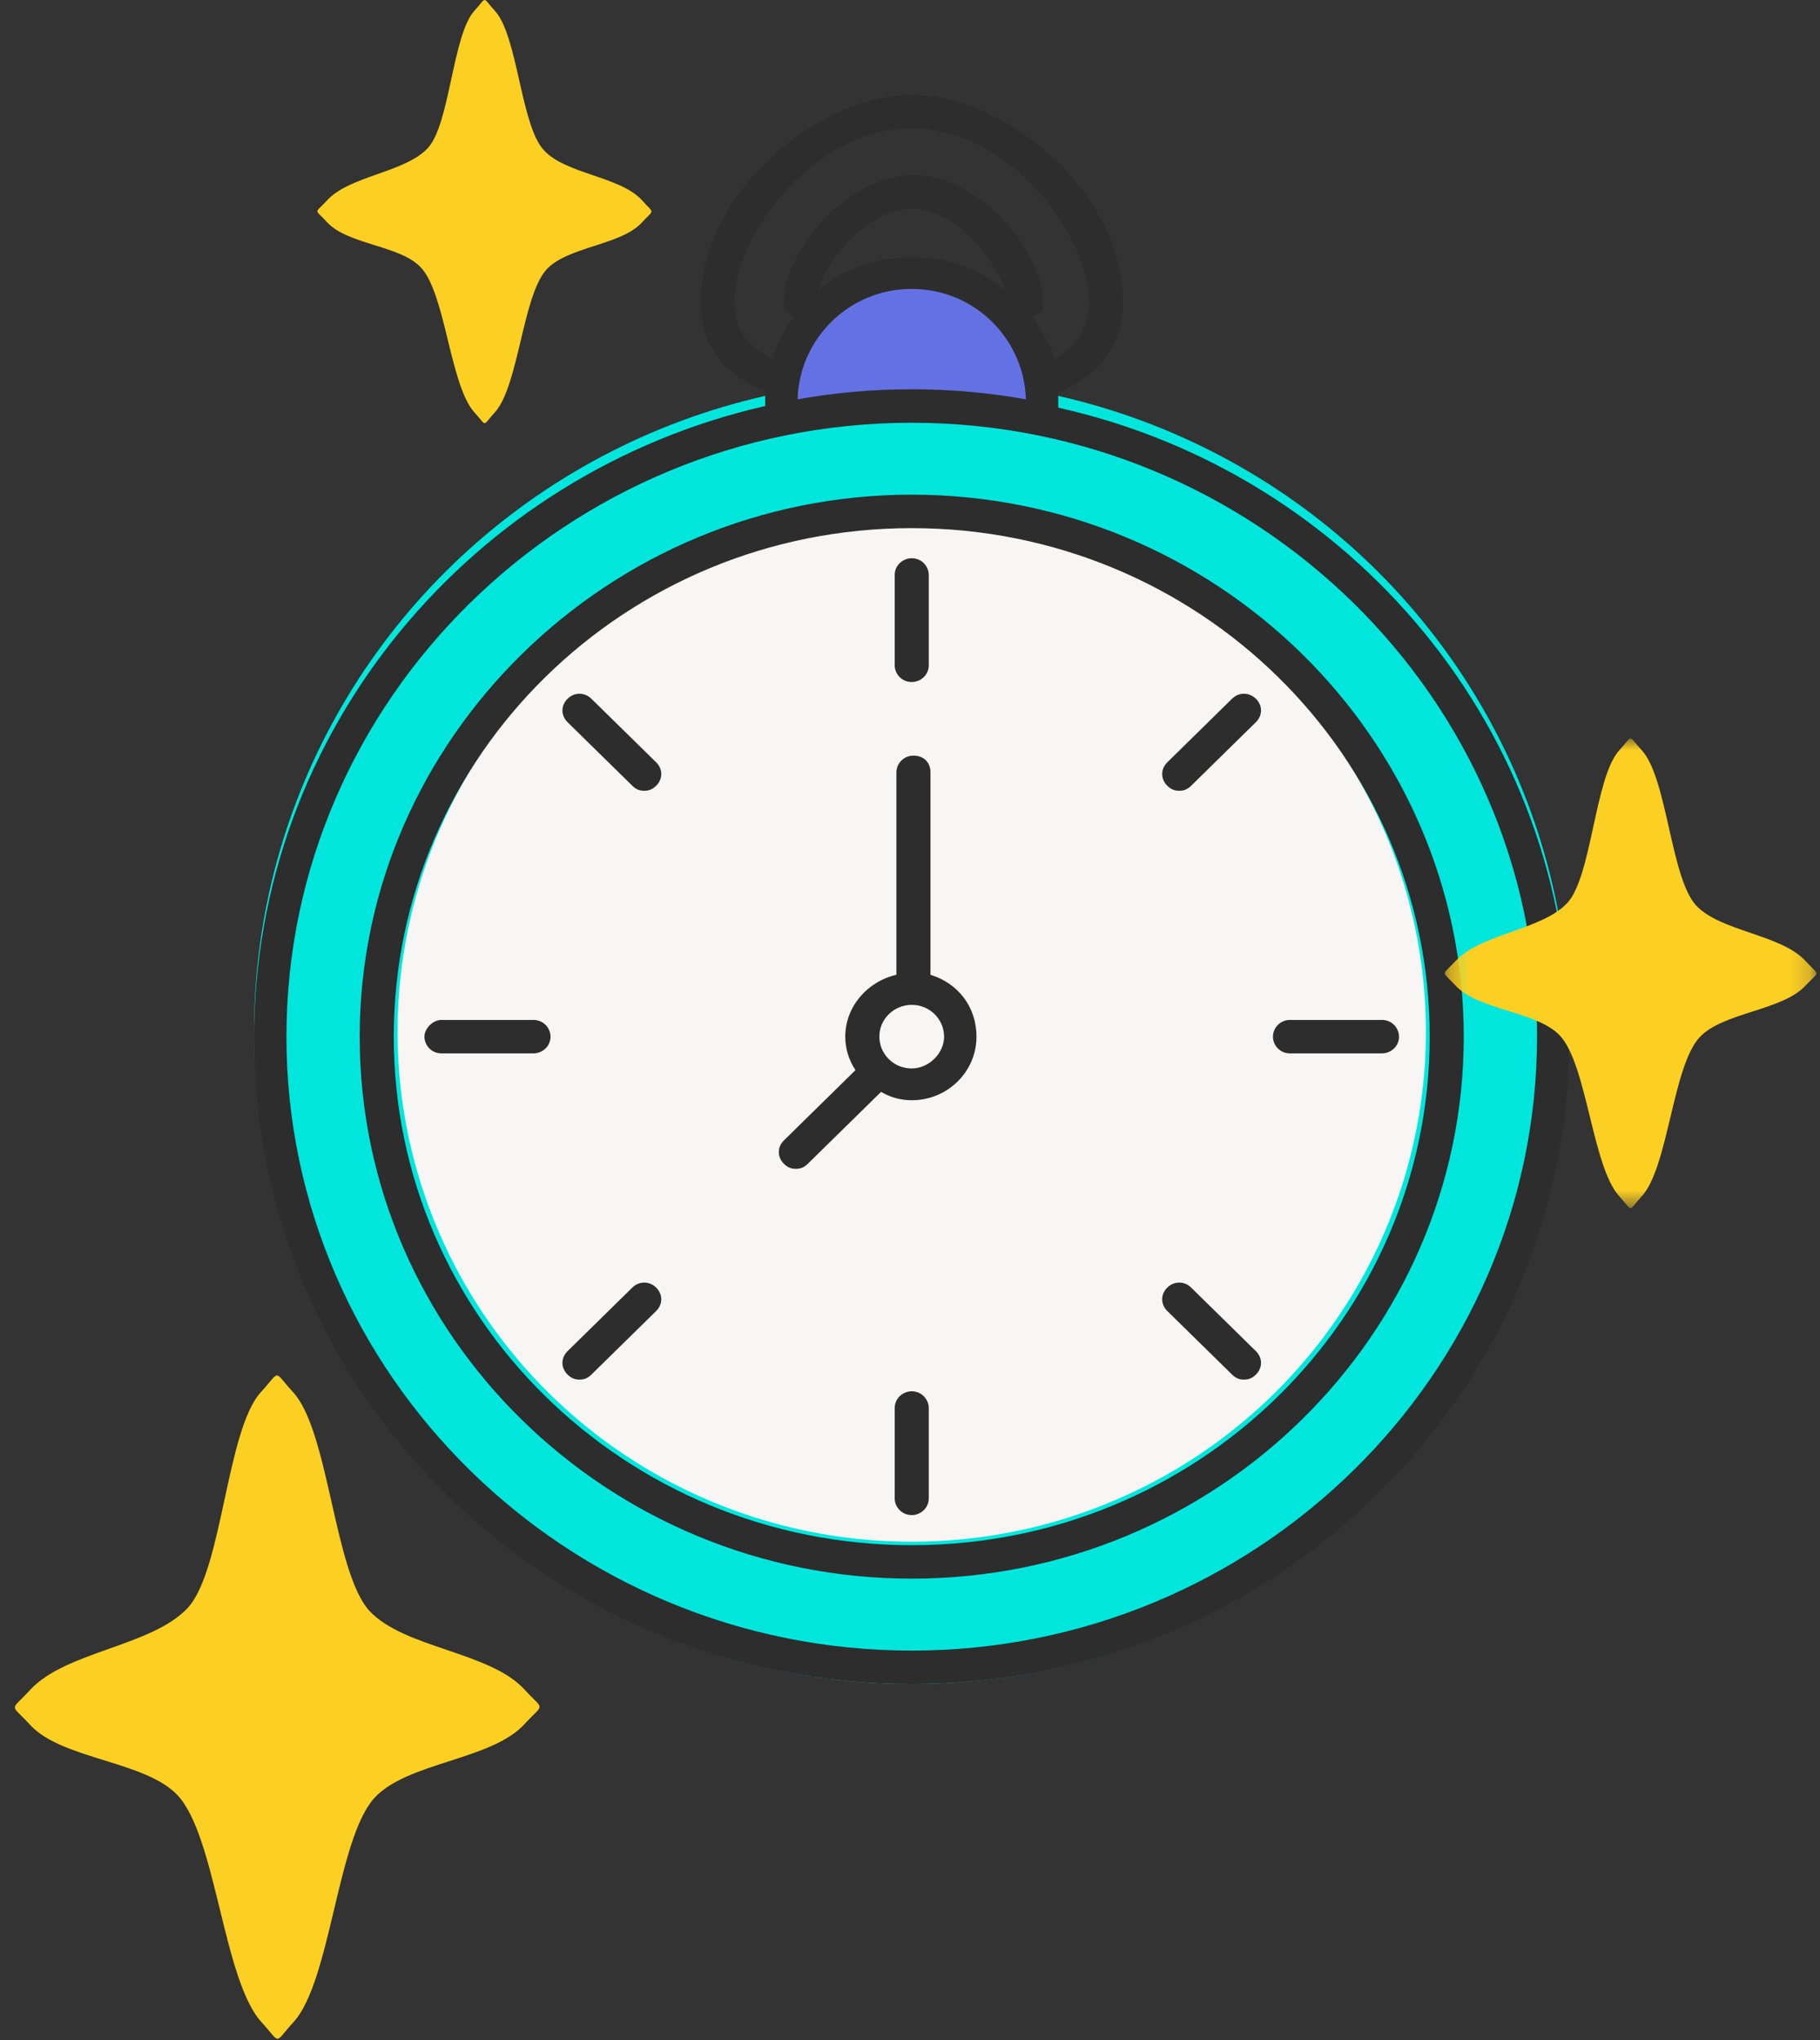 <svg width="91" height="102" viewBox="0 0 91 102" fill="none" xmlns="http://www.w3.org/2000/svg">
<rect x="0" y="0" width="91" height="102" fill="#333333" stroke="none"/>
<ellipse cx="45.586" cy="51.585" rx="32.883" ry="32.611" fill="#00E6DC"/>
<ellipse cx="45.587" cy="51.585" rx="25.709" ry="25.496" fill="#F7F6F5"/>
<path d="M45.587 13.637C40.803 13.163 39.209 18.183 39.01 20.753C42.358 19.804 49.174 20.357 52.163 20.753C52.642 15.535 47.978 13.835 45.587 13.637Z" fill="#6471E3"/>
<path d="M38.26 20.3V20.049V19.547C36.131 18.71 35.023 17.205 35.023 15.114C35.023 9.678 40.901 4.743 45.587 4.743C50.272 4.743 56.15 9.594 56.15 15.114C56.15 17.205 55.043 18.71 52.913 19.63V20.132V20.383C67.566 23.645 78.47 36.525 78.47 51.913C78.47 69.728 63.732 84.196 45.586 84.196C27.441 84.196 12.703 69.728 12.703 51.913C12.703 36.525 23.608 23.645 38.26 20.3ZM54.447 15.114C54.447 11.685 50.443 6.416 45.587 6.416C40.731 6.416 36.727 11.685 36.727 15.114C36.727 16.453 37.323 17.289 38.601 17.958C38.857 17.205 39.197 16.453 39.709 15.867C39.709 15.867 39.623 15.867 39.623 15.784L39.197 15.533V15.031C39.197 12.689 42.264 8.758 45.672 8.758C49.08 8.758 52.146 12.689 52.146 15.031V15.533L51.72 15.784C51.72 15.784 51.635 15.784 51.635 15.867C52.061 16.536 52.487 17.205 52.743 17.958C53.85 17.289 54.447 16.453 54.447 15.114ZM50.272 14.529C49.761 12.94 47.716 10.431 45.587 10.431C43.457 10.431 41.327 12.94 40.901 14.529C42.179 13.441 43.798 12.856 45.587 12.856C47.376 12.856 48.994 13.442 50.272 14.529ZM45.587 14.445C42.435 14.445 39.964 16.954 39.879 19.965C41.753 19.63 43.627 19.463 45.587 19.463C47.546 19.463 49.42 19.63 51.294 19.965C51.209 16.954 48.739 14.445 45.587 14.445ZM45.587 82.524C62.795 82.524 76.852 68.724 76.852 51.83C76.852 34.936 62.795 21.136 45.587 21.136C28.378 21.136 14.322 34.936 14.322 51.83C14.322 68.724 28.378 82.524 45.587 82.524ZM45.587 24.732C60.751 24.732 73.188 36.859 73.188 51.83C73.188 66.717 60.836 78.927 45.587 78.927C30.423 78.927 17.985 66.8 17.985 51.83C17.985 36.943 30.423 24.732 45.587 24.732ZM45.587 77.255C59.899 77.255 71.485 65.88 71.485 51.83C71.485 37.779 59.899 26.405 45.587 26.405C31.275 26.405 19.689 37.779 19.689 51.83C19.689 65.88 31.275 77.255 45.587 77.255ZM46.438 33.263V28.747C46.438 28.328 46.098 27.91 45.587 27.91C45.161 27.91 44.735 28.245 44.735 28.747V33.263C44.735 33.681 45.076 34.099 45.587 34.099C46.013 34.099 46.438 33.765 46.438 33.263ZM44.735 70.397V74.913C44.735 75.331 45.076 75.749 45.587 75.749C46.013 75.749 46.438 75.415 46.438 74.913V70.397C46.438 69.978 46.098 69.56 45.587 69.56C45.161 69.56 44.735 69.895 44.735 70.397ZM21.222 51.83C21.222 52.248 21.563 52.666 22.074 52.666H26.674C27.1 52.666 27.526 52.331 27.526 51.83C27.526 51.412 27.186 50.993 26.674 50.993H22.074C21.648 50.993 21.222 51.412 21.222 51.83ZM63.647 51.83C63.647 52.248 63.988 52.666 64.499 52.666H69.099C69.525 52.666 69.951 52.331 69.951 51.83C69.951 51.412 69.61 50.993 69.099 50.993H64.499C63.988 50.993 63.647 51.412 63.647 51.83ZM28.378 34.936C28.037 35.27 28.037 35.772 28.378 36.107L31.616 39.285C31.786 39.452 31.956 39.536 32.212 39.536C32.467 39.536 32.638 39.452 32.808 39.285C33.149 38.95 33.149 38.449 32.808 38.114L29.571 34.936C29.23 34.601 28.719 34.601 28.378 34.936ZM58.365 64.375C58.024 64.71 58.024 65.211 58.365 65.546L61.603 68.724C61.773 68.891 61.943 68.975 62.199 68.975C62.455 68.975 62.625 68.891 62.795 68.724C63.136 68.389 63.136 67.888 62.795 67.553L59.558 64.375C59.217 64.04 58.706 64.04 58.365 64.375ZM28.378 67.553C28.037 67.888 28.037 68.389 28.378 68.724C28.548 68.891 28.719 68.975 28.974 68.975C29.23 68.975 29.4 68.891 29.571 68.724L32.808 65.546C33.149 65.211 33.149 64.709 32.808 64.375C32.467 64.04 31.956 64.04 31.615 64.375L28.378 67.553ZM58.365 38.114C58.024 38.448 58.024 38.95 58.365 39.285C58.535 39.452 58.706 39.536 58.961 39.536C59.217 39.536 59.387 39.452 59.558 39.285L62.795 36.106C63.136 35.772 63.136 35.27 62.795 34.935C62.454 34.601 61.943 34.601 61.602 34.935L58.365 38.114ZM42.775 53.502C42.434 53.001 42.264 52.415 42.264 51.83C42.264 50.324 43.372 49.07 44.82 48.735V38.616C44.82 38.197 45.161 37.779 45.672 37.779C46.183 37.779 46.524 38.114 46.524 38.616V48.735C47.887 49.154 48.824 50.324 48.824 51.83C48.824 53.586 47.376 55.008 45.586 55.008C44.99 55.008 44.479 54.841 44.053 54.59L40.389 58.186C40.219 58.353 40.049 58.437 39.793 58.437C39.538 58.437 39.367 58.354 39.197 58.186C38.856 57.852 38.856 57.35 39.197 57.015L42.775 53.502ZM47.205 51.83C47.205 50.993 46.524 50.24 45.587 50.24C44.735 50.24 43.968 50.91 43.968 51.83C43.968 52.666 44.65 53.419 45.587 53.419C46.439 53.419 47.205 52.666 47.205 51.83Z" fill="#2D2D2D"/>
<path fill-rule="evenodd" clip-rule="evenodd" d="M16.358 11.114C17.39 12.241 20.054 12.267 21.062 13.394C22.286 14.73 22.503 19.288 23.727 20.625C24.375 21.332 24.087 21.332 24.735 20.625C25.935 19.314 26.127 14.782 27.327 13.472C28.383 12.32 31.071 12.267 32.103 11.114C32.728 10.434 32.728 10.722 32.103 10.014C31 8.809 28.263 8.704 27.183 7.499C26.031 6.241 25.887 1.762 24.735 0.531C24.087 -0.177 24.375 -0.177 23.727 0.531C22.623 1.735 22.503 6.189 21.399 7.394C20.27 8.626 17.486 8.783 16.358 10.014C15.71 10.722 15.71 10.407 16.358 11.114Z" fill="#FCD023"/>
<path fill-rule="evenodd" clip-rule="evenodd" d="M26.218 84.464C24.489 82.577 20.206 82.403 18.477 80.544C16.694 78.599 16.455 71.543 14.646 69.597C13.635 68.494 14.06 68.494 13.049 69.597C11.32 71.485 11.134 78.454 9.405 80.37C7.623 82.316 3.286 82.548 1.504 84.493C0.493 85.597 0.493 85.132 1.504 86.235C3.099 87.978 7.303 88.035 8.899 89.778C10.815 91.868 11.161 99.011 13.076 101.102C14.087 102.205 13.661 102.205 14.672 101.102C16.535 99.07 16.854 91.955 18.716 89.894C20.366 88.094 24.569 88.007 26.218 86.206C27.229 85.103 27.229 85.568 26.218 84.464Z" fill="#FCD023"/>
<mask id="mask0_101_1109" style="mask-type:luminance" maskUnits="userSpaceOnUse" x="72" y="36" width="19" height="25">
<path fill-rule="evenodd" clip-rule="evenodd" d="M72.237 36.924H90.816V60.398H72.237V36.924Z" fill="white"/>
</mask>
<g mask="url(#mask0_101_1109)">
<path fill-rule="evenodd" clip-rule="evenodd" d="M90.276 48.045C89.052 46.709 86.027 46.578 84.803 45.268C83.531 43.88 83.363 38.902 82.091 37.514C81.371 36.728 81.683 36.728 80.963 37.514C79.739 38.85 79.595 43.801 78.371 45.138C77.769 45.794 76.738 46.176 75.692 46.549C75.22 46.718 74.746 46.885 74.306 47.073C73.697 47.334 73.153 47.636 72.778 48.045C72.058 48.831 72.058 48.491 72.778 49.276C73.138 49.67 73.688 49.943 74.306 50.172C74.748 50.337 75.224 50.48 75.692 50.628C76.615 50.92 77.501 51.236 78.01 51.792C79.354 53.259 79.618 58.341 80.963 59.808C81.683 60.594 81.371 60.594 82.091 59.808C83.411 58.367 83.627 53.338 84.971 51.87C86.124 50.613 89.124 50.534 90.276 49.276C90.996 48.517 90.996 48.831 90.276 48.045Z" fill="#FCD023"/>
</g>
</svg>
